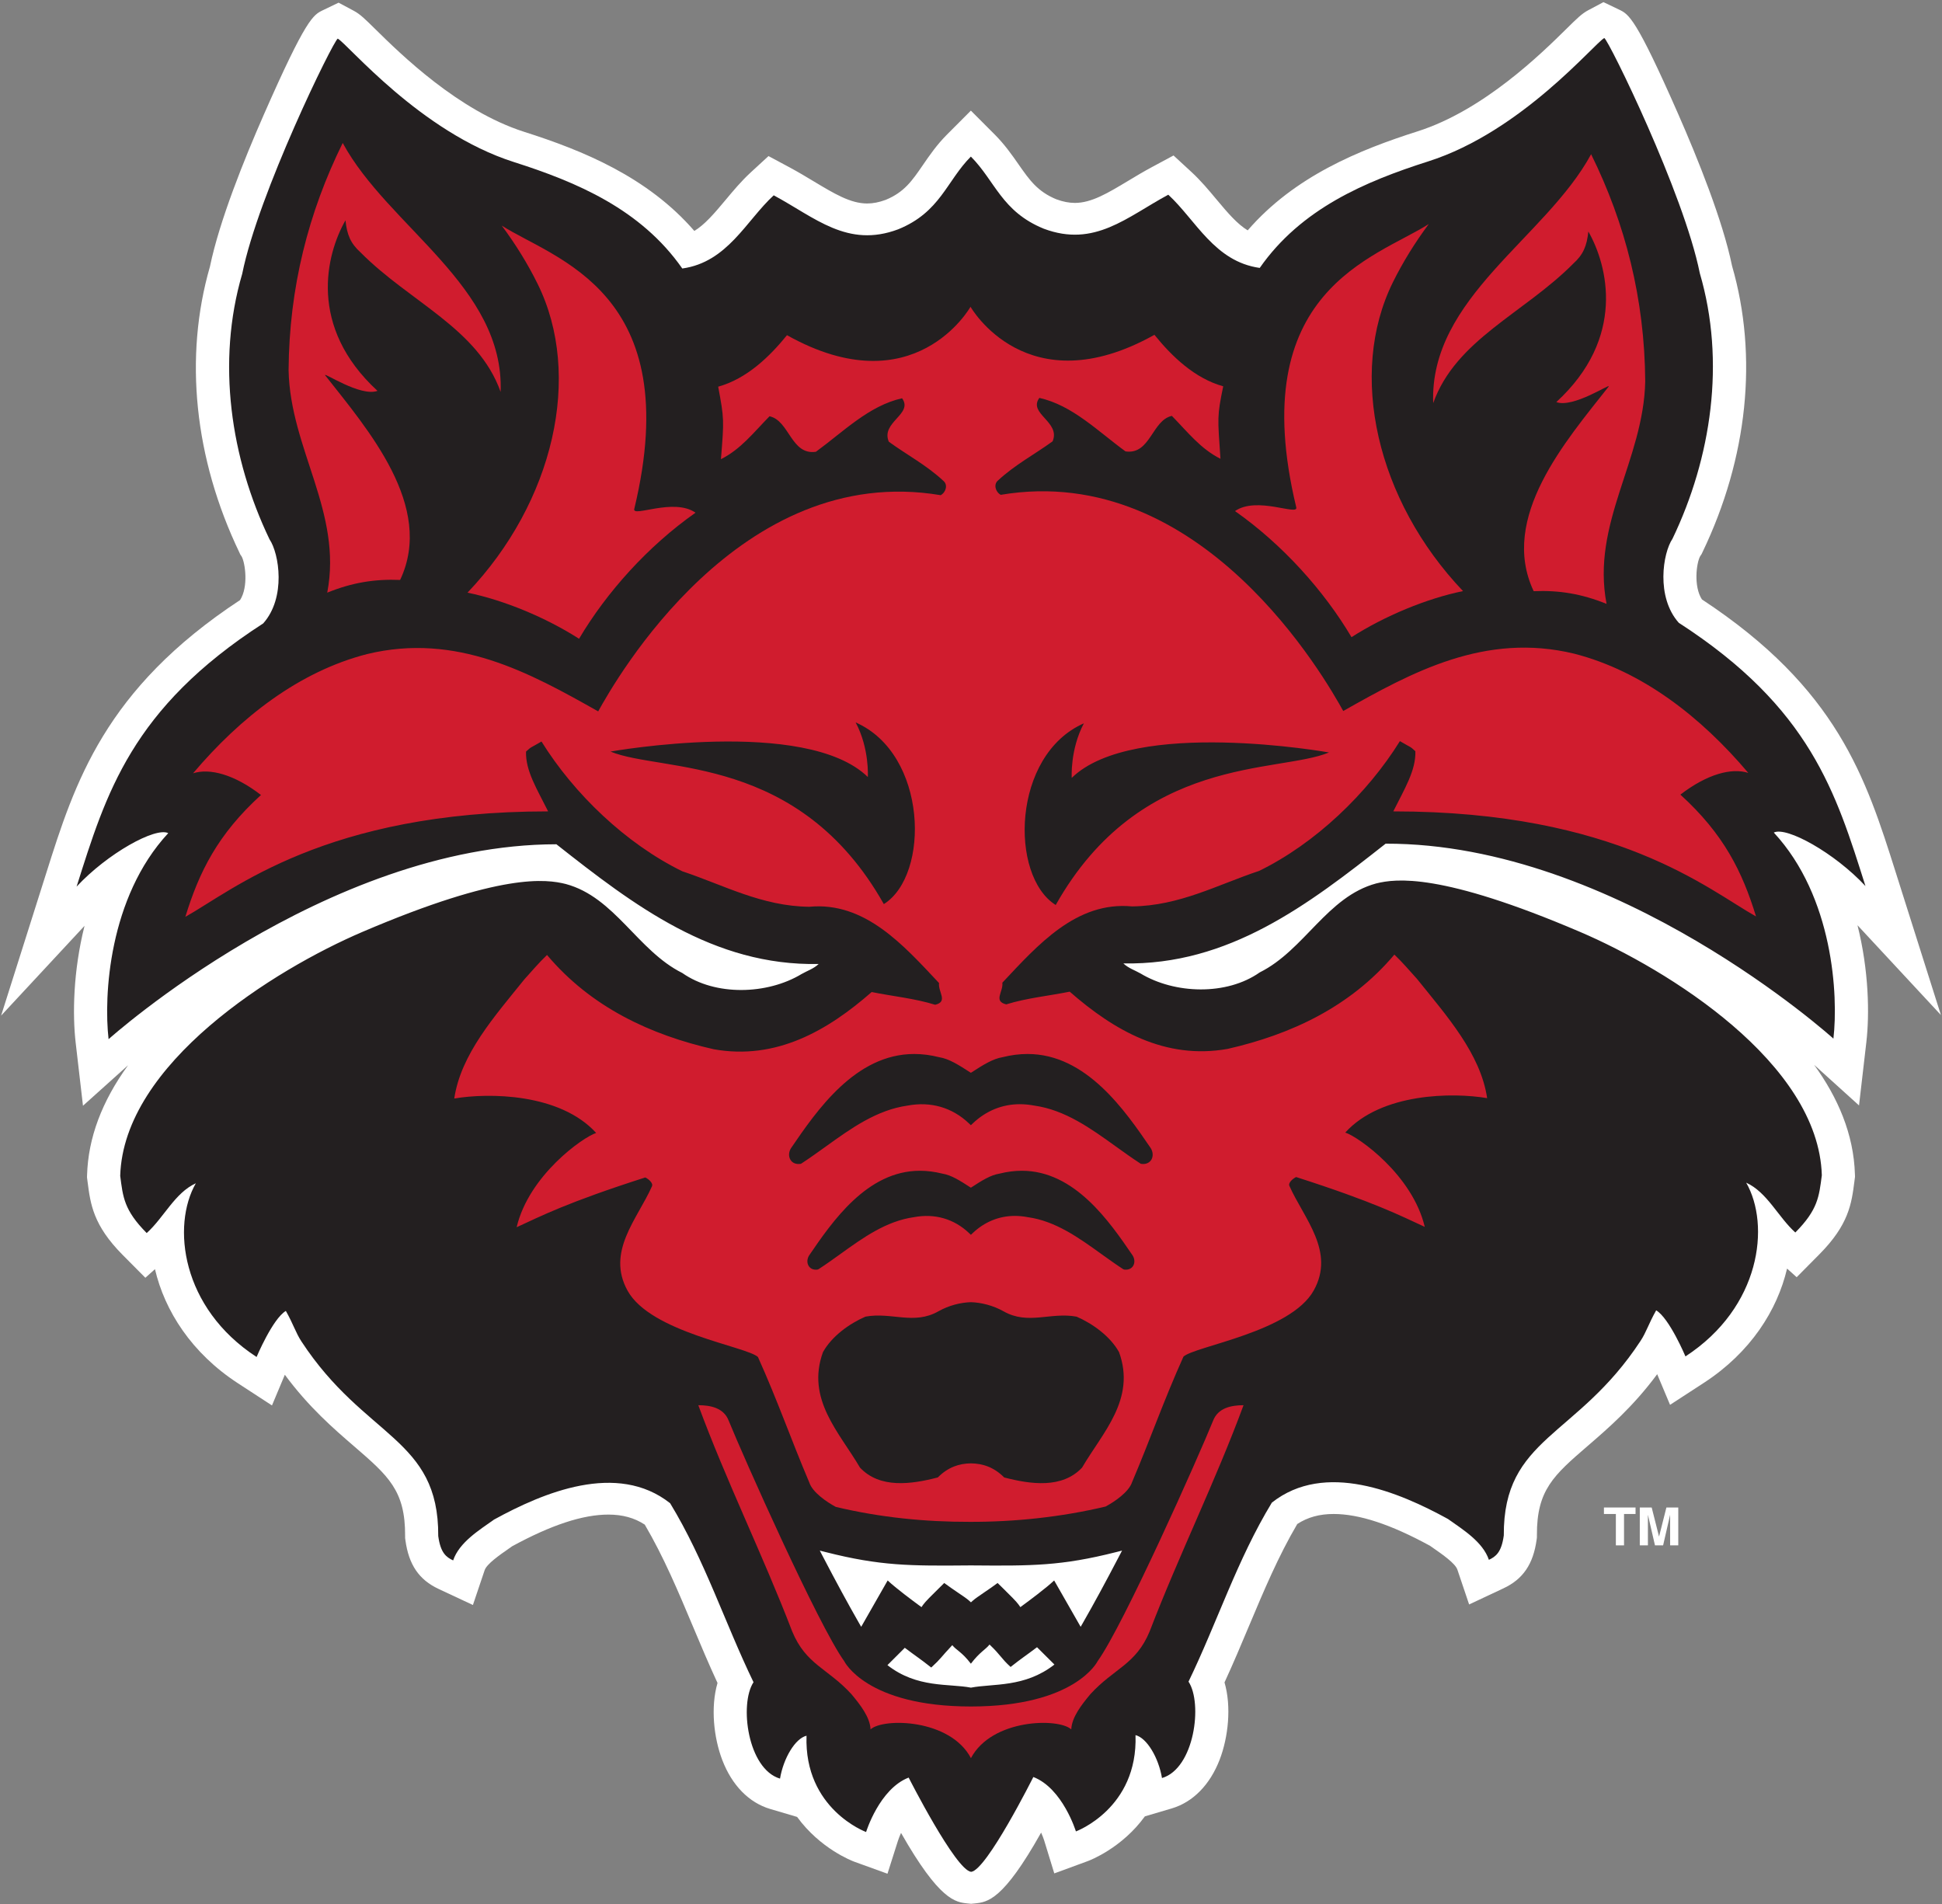 <svg width="821" height="805" viewBox="0 0 821 805" fill="none" xmlns="http://www.w3.org/2000/svg">
<rect x="0" y="0" width="821" height="805" fill="#808080" stroke="none"/>
<path d="M820.539 429.102L801.446 368.816C788.811 328.868 776.868 291.128 719.509 253.408C715.9 247.851 717.178 237.905 718.789 235.09L719.346 234.268L719.774 233.376C738.887 193.568 743.305 150.632 732.24 112.398C728.305 93.209 717.708 66.952 709.484 48.233C691.567 7.45 688.597 6.035 684.492 4.066L677.879 0.903L671.425 4.333C668.74 5.767 666.802 7.678 662.129 12.287C651.7 22.557 627.284 46.609 599.35 55.51C574.661 63.366 547.298 74.496 527.471 97.388C523.138 94.734 519.253 90.275 514.267 84.289C510.993 80.358 507.608 76.302 503.604 72.625L496.122 65.727L487.074 70.591C483.484 72.514 480.166 74.509 476.955 76.446C468.271 81.662 461.431 85.782 454.414 85.782C451.932 85.782 449.369 85.28 446.577 84.25C438.609 80.957 435.245 76.126 430.598 69.476C427.88 65.576 424.797 61.156 420.568 56.905L410.447 46.766L400.331 56.905C396.025 61.228 392.923 65.746 390.181 69.743C385.603 76.419 382.29 81.257 374.429 84.492C371.641 85.522 369.078 86.024 366.599 86.024C359.587 86.024 352.729 81.903 344.046 76.687C340.847 74.757 337.528 72.768 333.944 70.832L324.891 65.981L317.392 72.879C313.405 76.556 310.02 80.605 306.741 84.537C301.762 90.516 297.87 94.982 293.543 97.629C273.715 74.744 246.349 63.614 221.66 55.751C193.731 46.857 169.313 22.791 158.882 12.529C154.211 7.926 152.273 6.015 149.589 4.574L143.135 1.132L136.523 4.313C132.419 6.282 129.448 7.704 111.529 48.474C103.301 67.2 92.715 93.45 88.772 112.652C77.712 150.879 82.124 193.805 101.227 233.618L101.58 234.395L102.146 235.222C103.64 237.833 105.13 248.029 101.493 253.67C44.133 291.415 31.641 330.873 19.566 369.058L0.471 429.349L35.74 391.387C30.905 410.612 30.629 429.031 31.991 440.793L35.079 467.451L54.15 450.323C43.092 465.541 37.275 481.064 36.813 496.71L36.784 497.729L37.031 499.665C38.247 509.075 39.402 517.964 51.88 530.538L61.452 540.173L65.514 536.532C69.643 554.182 80.969 571.997 100.614 584.788L114.98 594.143L120.418 581.171C130.629 594.983 141.117 604.017 149.772 611.48C164.151 623.903 171.373 630.131 171.264 649.271V650.188L171.387 651.092C172.804 661.491 177.137 667.848 185.445 671.727L199.931 678.507L204.893 663.778C205.782 661.15 211.308 657.304 214.966 654.767C215.482 654.395 215.999 654.036 216.487 653.692C233.047 644.666 246.376 640.285 257.221 640.285C263.182 640.285 268.232 641.673 272.581 644.526C280.599 658.178 286.645 672.588 293.036 687.786C296.298 695.564 299.665 703.546 303.337 711.472C300.344 721.71 301.747 734.672 305.376 744.106C309.473 754.767 316.66 762.102 325.636 764.743L336.989 768.1C346.768 781.551 360.242 786.69 361.143 787.021L375.191 792.108L379.566 778.336C379.906 777.274 380.365 776.095 380.922 774.855C397.211 803.459 403.944 804.144 409.071 804.679L410.566 804.822L412.056 804.679C417.472 804.119 424.027 803.439 440.146 774.725C440.669 775.904 441.11 777.032 441.426 778.018L445.709 791.97L459.857 786.779C460.768 786.441 474.247 781.311 484.01 767.858L495.379 764.501C504.337 761.847 511.537 754.512 515.637 743.859C519.263 734.417 520.668 721.456 517.674 711.233C521.334 703.304 524.698 695.317 527.961 687.538C534.355 672.339 540.4 657.936 548.432 644.272C552.781 641.419 557.828 640.031 563.789 640.031C574.629 640.031 587.961 644.424 604.514 653.451C605.016 653.797 605.531 654.156 606.046 654.52C609.708 657.07 615.23 660.91 616.117 663.537L621.085 678.28L635.581 671.472C643.875 667.599 648.203 661.241 649.629 650.863L649.746 649.946V649.034C649.637 629.881 656.859 623.649 671.241 611.238C679.896 603.763 690.385 594.728 700.594 580.937L706.031 593.888L720.4 584.541C740.043 571.742 751.36 553.94 755.499 536.282L759.563 539.936L769.127 530.283C781.613 517.715 782.768 508.834 783.971 499.415L784.223 497.487L784.189 496.456C783.699 479.429 776.923 463.911 766.938 450.152L785.922 467.319L789.021 440.555C790.381 428.789 790.102 410.357 785.276 391.145L820.539 429.102Z" fill="white"/>
<path d="M788.641 374.578C776.142 335.146 765.512 299.324 709.729 263.29C700.016 252.41 702.966 233.779 707.065 227.755C723.486 193.524 729.583 152.894 718.613 115.508C711.843 81.695 680.096 16.969 678.232 16.076C674.024 18.312 643.303 55.673 603.759 68.243C577.205 76.713 550.073 88.182 532.566 113.265C513.426 110.572 505.581 93.066 493.906 82.314C476.41 91.722 462.77 104.743 441.296 96.697C423.462 89.447 420.714 76.492 410.448 66.196C400.177 76.492 397.546 89.695 379.718 96.939C358.241 104.997 344.605 91.964 327.095 82.568C315.423 93.307 307.586 110.826 288.446 113.506C270.93 88.43 243.801 76.954 217.248 68.504C177.709 55.907 146.992 18.567 142.787 16.33C140.921 17.223 109.177 81.936 102.398 115.749C91.43 153.148 97.524 193.766 113.948 228.002C118.037 234.021 120.994 252.644 111.277 263.539C55.484 299.558 44.869 335.388 32.377 374.82C45.373 360.832 65.756 349.516 71.124 352.211C45.92 379.373 43.815 421.174 45.907 439.308C45.907 439.308 137.498 357.004 235.222 356.91C267.898 382.664 301.522 408.409 346.097 407.522C344.008 409.529 341.201 410.425 338.867 411.771C324.387 420.506 302.445 421.174 288.446 411.33C269.541 401.919 259.965 379.297 239.186 373.707C231.019 371.687 212.097 368.783 153.248 393.947C115.979 409.886 52.223 449.61 50.819 497.085C51.984 506.045 52.399 511.564 62.02 521.268C69.25 514.773 73.921 504.249 82.793 500.225C72.527 518.13 76.605 552.926 108.473 573.658C108.473 573.658 115.243 557.531 120.843 554.187C124.13 560.006 125.006 563.394 127.457 567.125C154.377 608.181 185.509 607.731 185.271 649.348C186.245 656.509 188.645 658.29 191.571 659.657C194.138 652.04 202.541 646.889 208.842 642.407C229.623 630.997 260.894 617.784 283.302 635.479C298.014 659.657 306.42 686.064 318.556 711.146C312.487 720.335 316.05 747.842 329.758 751.904C331.218 743.245 336.189 734.901 340.967 733.773C339.9 764.828 366.148 774.478 366.148 774.478C366.148 774.478 371.75 756.247 384.143 751.466C384.143 751.466 404.022 790.648 410.566 791.313C417.101 790.648 436.854 751.219 436.854 751.219C449.253 756 454.853 774.223 454.853 774.223C454.853 774.223 481.109 764.58 480.049 733.518C484.813 734.66 489.793 742.998 491.243 751.662C504.964 747.608 508.53 720.086 502.458 710.907C514.594 685.83 522.992 659.41 537.693 635.225C560.109 617.529 591.394 630.742 612.162 642.158C618.465 646.635 626.868 651.793 629.446 659.41C632.359 658.048 634.761 656.26 635.744 649.106C635.5 607.489 666.635 607.927 693.553 566.865C696.006 563.152 696.883 559.764 700.166 553.94C705.767 557.281 712.543 573.416 712.543 573.416C744.407 552.679 748.485 517.88 738.215 499.97C747.085 504 751.755 514.526 758.993 521.034C768.618 511.322 769.019 505.79 770.195 496.838C768.794 449.363 705.236 409.886 667.963 393.947C609.111 368.783 589.992 371.445 581.812 373.465C561.041 379.055 551.47 401.664 532.566 411.075C518.561 420.939 496.628 420.252 482.147 411.516C479.813 410.184 477.006 409.287 474.907 407.275C519.492 408.167 553.105 382.417 585.786 356.66C683.711 356.443 775.095 439.074 775.095 439.074C777.195 420.939 775.082 379.131 749.892 351.961C755.255 349.274 775.632 360.59 788.641 374.578ZM410.477 713.444C401.141 711.643 387.731 713.762 375.172 703.931L382.516 696.601C387.426 700.317 388.713 701.014 393.691 704.939C397.974 701.014 397.57 700.806 402.588 695.48C404.309 697.65 406.645 698.33 410.448 703.322C414.249 698.33 416.615 697.403 418.341 695.225C423.343 699.998 422.963 700.767 427.238 704.7C432.227 700.767 433.511 700.062 438.41 696.354L445.768 703.676C433.195 713.515 419.83 711.643 410.477 713.444ZM473.197 657.727C467.276 669.074 462.415 678.039 457.877 685.947L456.858 687.727L445.656 668.133C442.18 671.414 434.776 676.91 432.351 678.678L431.366 679.406L430.674 678.41C429.77 677.099 426.906 674.282 424.381 671.791C423.454 670.884 422.562 670.005 421.747 669.203C419.884 670.599 417.845 671.995 416.015 673.233C413.979 674.633 412.21 675.828 411.281 676.656L410.477 677.379L409.677 676.656C408.769 675.828 407.006 674.641 404.954 673.258C403.117 672 401.053 670.612 399.18 669.203C398.38 669.998 397.485 670.879 396.575 671.786C394.042 674.269 391.171 677.099 390.259 678.41L389.568 679.406L388.572 678.678C386.164 676.91 378.757 671.427 375.268 668.133L364.08 687.727L363.052 685.947C358.557 678.102 353.55 668.885 347.732 657.727L346.58 655.511L349.079 656.143C372.172 662.006 384.749 662.006 409.919 661.776H410.434H410.976C436.156 661.993 448.771 662.006 471.861 656.143L474.357 655.511L473.197 657.727Z" fill="#231F20"/>
<path d="M211.646 165.678C202.078 138.81 173.324 127.778 152.405 106.686C148.204 102.878 146.683 99.24 146.056 93.13C137.882 107.455 130.036 138.08 159.592 165.233C152.405 167.889 136.522 157.078 137.457 158.644C155.428 181.49 183.864 214.045 169.158 245.168C158.418 244.73 148.895 246.263 138.344 250.542C144.886 216.515 122.705 189.869 122.002 156.497C122.243 121.565 130.408 89.766 144.886 60.438C164.031 95.81 213.28 121.128 211.646 165.678Z" fill="#D01C2E"/>
<path d="M268.14 215.166C267.237 218.879 284.808 210.301 294.04 216.74C273.968 230.842 256.469 250.321 244.8 270.034C230.791 261.061 213.072 253.708 197.641 250.543C234.142 212.211 246.43 158.739 227.281 120C223.086 111.498 217.952 103.211 212.119 95.374C234.514 109.698 290.235 123.339 268.14 215.166Z" fill="#D01C2E"/>
<path d="M589.488 403.548C570.815 425.719 545.613 437.359 518.994 443.416C492.618 448.115 470.911 435.571 452.23 419.225C443.37 421.008 434.027 421.912 425.393 424.594C419.794 423.249 424.225 419.225 423.76 415.418C438.7 399.525 455.036 380.927 478.611 383.181C498.685 382.944 514.796 373.991 532.312 368.167C556.106 356.532 578.058 335.482 591.827 313.311C596.962 316.35 595.857 315.285 598.363 317.572C598.626 325.735 593.699 333.605 589.029 343.008C683.711 343.008 722.317 376.228 742.382 387.427C736.55 368.396 728.7 352.584 710.402 335.928C721.78 327.166 732.119 324.505 739.113 326.747C719.041 303.009 694.294 283.754 665.597 276.363C627.776 267.181 596.805 284.238 567.865 300.571C560.692 287.621 508.23 194.828 423.059 209.188C420.731 207.843 420.027 204.711 421.891 203.139C429.126 196.427 437.293 192.167 445.001 186.571C448.505 178.281 434.499 174.924 439.401 168.213C453.406 171.341 464.143 182.318 475.817 190.825C486.316 192.383 487.016 177.619 495.422 175.815C502.418 182.993 507.564 189.709 515.967 193.957C514.772 176.465 514.477 176.192 517.127 163.31C504.988 159.948 495.276 150.501 488.05 141.542C434.107 171.723 410.294 129.689 410.294 129.689C410.294 129.689 386.632 171.881 332.705 141.699C325.46 150.658 315.753 160.101 303.622 163.471C306.142 177.02 306.142 177.305 304.785 194.123C313.188 189.87 318.315 183.145 325.324 175.976C333.728 177.777 334.428 192.543 344.934 190.983C356.606 182.471 367.346 171.498 381.356 168.366C386.249 175.09 372.244 178.434 375.754 186.737C383.443 192.327 391.62 196.581 398.85 203.304C400.728 204.863 400.024 207.996 397.69 209.341C312.519 194.981 260.061 287.778 252.887 300.737C223.931 284.391 192.973 267.339 155.154 276.515C126.446 283.907 101.701 303.169 81.623 326.907C88.627 324.665 98.971 327.327 110.335 336.081C92.044 352.738 84.199 368.554 78.357 387.592C98.438 376.381 137.499 343.008 231.723 343.008C227.056 333.605 222.125 325.893 222.388 317.725C224.884 315.445 223.777 316.507 228.919 313.472C242.691 335.635 264.63 356.685 288.446 368.333C305.958 374.157 322.056 383.118 342.133 383.334C365.713 381.092 382.054 399.685 396.987 415.578C396.522 419.378 400.959 423.415 395.357 424.765C386.725 422.073 377.384 421.174 368.509 419.378C349.836 435.729 328.126 448.267 301.747 443.568C275.141 437.525 249.926 425.88 231.256 403.709C227.757 407.071 224.722 410.649 221.687 414.011C209.078 429.68 194.84 445.586 192.044 464.395C206.503 461.919 236.731 462.115 252.029 478.95C246.429 480.741 223.594 496.875 218.421 518.805C228.692 514.111 239.505 508.418 272.808 497.76C274.209 498.434 276.304 500.225 275.598 501.562C269.542 515.226 256.152 529.17 265.336 545.675C275.16 563.317 315.524 569.183 320.423 573.658C328.818 592.301 334.428 608.571 342.133 626.705C343.53 630.964 349.607 635.021 353.346 637.038C372.146 641.52 391.204 643.405 410.052 643.354C428.9 643.405 448.603 641.355 467.409 636.88C471.144 634.86 477.206 630.805 478.611 626.544C486.316 608.418 491.933 592.143 500.318 573.512C505.225 569.035 545.592 563.159 555.402 545.522C564.602 529.01 551.21 515.061 545.138 501.397C544.437 500.064 546.542 498.269 547.947 497.589C581.247 508.26 592.063 513.953 602.33 518.652C597.147 496.723 574.319 480.588 568.723 478.785C584.005 461.958 614.233 461.767 628.708 464.237C625.902 445.42 611.668 429.527 599.07 413.851C596.033 410.489 592.995 406.911 589.488 403.548ZM458.223 305.785C452.331 316.897 453.085 328.847 453.085 328.847C479.237 303.314 561.862 318.1 561.862 318.1C540.386 327.034 482.24 318.876 446.314 382.587C426.707 370.268 427.796 319.143 458.223 305.785ZM373.649 382.205C337.726 318.494 279.578 326.652 258.101 317.725C258.101 317.725 340.728 302.94 366.878 328.473C366.878 328.473 367.64 316.515 361.736 305.403C392.168 318.769 393.256 369.899 373.649 382.205ZM457.453 620.427C449.041 629.385 435.745 627.5 424.538 624.591C420.176 620.215 415.437 618.695 410.477 618.631H410.434C405.496 618.695 400.825 620.21 396.463 624.583C385.265 627.494 371.96 629.379 363.565 620.419C354.917 605.634 340.684 591.524 347.919 571.603C351.655 564.878 359.128 559.51 365.899 556.601C376.872 554.581 386.337 560.243 396.7 554.359C401.118 551.856 406.152 550.608 410.448 550.494C414.741 550.608 419.884 551.869 424.297 554.373C434.665 560.243 444.137 554.589 455.116 556.606C461.876 559.522 469.35 564.891 473.088 571.607C480.323 591.545 466.081 605.655 457.453 620.427ZM479.07 535.11C478.443 536.154 477.325 536.748 475.977 536.748C475.764 536.748 475.515 536.74 475.281 536.709L474.84 536.544C471.708 534.499 468.583 532.265 465.566 530.093C456.075 523.267 446.256 516.199 434.555 514.564C432.662 514.2 430.817 514.021 429.046 514.021C422.358 514.021 416.191 516.551 411.191 521.314L410.448 522.014L409.712 521.314C403.377 515.269 395.179 512.901 386.39 514.552C374.634 516.199 364.818 523.267 355.337 530.093C352.312 532.265 349.191 534.499 346.052 536.544L345.614 536.709C343.886 536.944 342.55 536.32 341.836 535.11C341.093 533.857 341.178 532.156 342.048 530.755C351.808 516.474 366.528 494.932 388.904 494.932C391.992 494.932 395.179 495.347 398.404 496.15C402.151 496.74 405.836 499.096 410.448 502.089C415.062 499.096 418.742 496.74 422.589 496.137C425.712 495.347 428.9 494.932 431.993 494.932C454.37 494.932 469.084 516.474 478.831 530.729C479.718 532.156 479.808 533.857 479.07 535.11ZM486.753 490.246C486.058 491.4 484.813 492.075 483.323 492.075C483.074 492.075 482.813 492.049 482.543 492.024L482.282 491.978L482.062 491.845C478.565 489.571 475.095 487.07 471.726 484.663C461.185 477.065 450.273 469.221 437.264 467.388C435.148 466.992 433.098 466.796 431.127 466.796C423.694 466.796 416.833 469.598 411.271 474.901L410.448 475.673L409.625 474.901C402.578 468.189 393.482 465.541 383.698 467.382C370.622 469.221 359.707 477.073 349.153 484.663C345.8 487.07 342.333 489.571 338.841 491.845L338.613 491.978L338.35 492.024C336.436 492.283 334.941 491.596 334.142 490.246C333.321 488.845 333.42 486.96 334.384 485.414C345.248 469.527 361.605 445.568 386.489 445.568C389.921 445.568 393.477 446.018 397.056 446.931C401.232 447.592 405.321 450.208 410.448 453.527C415.572 450.208 419.671 447.592 423.949 446.897C427.418 446.018 430.974 445.568 434.399 445.568C459.284 445.568 475.653 469.527 486.488 485.369C487.473 486.96 487.574 488.858 486.753 490.246Z" fill="#D01C2E"/>
<path d="M605.895 170.429C615.467 143.557 644.213 132.519 665.135 111.426C669.337 107.625 670.851 103.993 671.493 97.877C679.668 112.215 687.503 142.82 657.945 169.978C665.135 172.632 681.025 161.833 680.096 163.399C662.118 186.24 633.673 218.795 648.381 249.918C659.118 249.473 668.645 251.021 679.193 255.292C672.662 221.253 694.83 194.606 695.537 161.255C695.299 126.318 687.129 94.519 672.662 65.192C653.516 100.563 604.262 125.868 605.895 170.429Z" fill="#D01C2E"/>
<path d="M548.008 214.491C548.908 218.217 531.355 209.627 522.105 216.057C542.18 230.168 559.677 249.651 571.365 269.359C585.367 260.399 603.082 253.034 618.507 249.881C582.003 211.544 569.719 158.064 588.864 119.322C593.059 110.826 598.202 102.539 604.04 94.696C581.631 109.033 525.931 122.661 548.008 214.491Z" fill="#D01C2E"/>
<path d="M410.476 743.245C401.676 726.56 373.406 726.158 368.034 731.086C367.803 725.928 363.675 720.661 359.936 716.186C349.898 705.214 340.727 703.76 334.897 689.649C322.524 657.408 307.114 626.285 295.215 594.046C300.344 594.046 305.957 595.154 308.046 600.54C314.121 615.537 345.929 687.021 356.899 702.254C356.899 702.254 366.162 721.41 410.446 721.41C454.73 721.41 464.033 702.254 464.033 702.254C475.003 687.021 506.819 615.537 512.87 600.54C514.978 595.154 520.577 594.046 525.717 594.046C513.821 626.285 498.408 657.408 486.038 689.649C480.197 703.76 471.021 705.214 460.985 716.186C457.244 720.661 453.121 725.928 452.887 731.086C447.519 726.158 419.288 726.56 410.476 743.245Z" fill="#D01C2E"/>
<path fill-rule="evenodd" clip-rule="evenodd" d="M678.078 637.288V640.031H683.125V653.3H686.572V640.031H691.445V637.288H678.078Z" fill="white"/>
<path fill-rule="evenodd" clip-rule="evenodd" d="M703.096 653.3L706.066 640.349V653.3H709.505V637.288H704.489L701.376 649.594L698.27 637.288H693.24V653.3H696.673V640.349L699.657 653.3H703.096Z" fill="white"/>
</svg>
